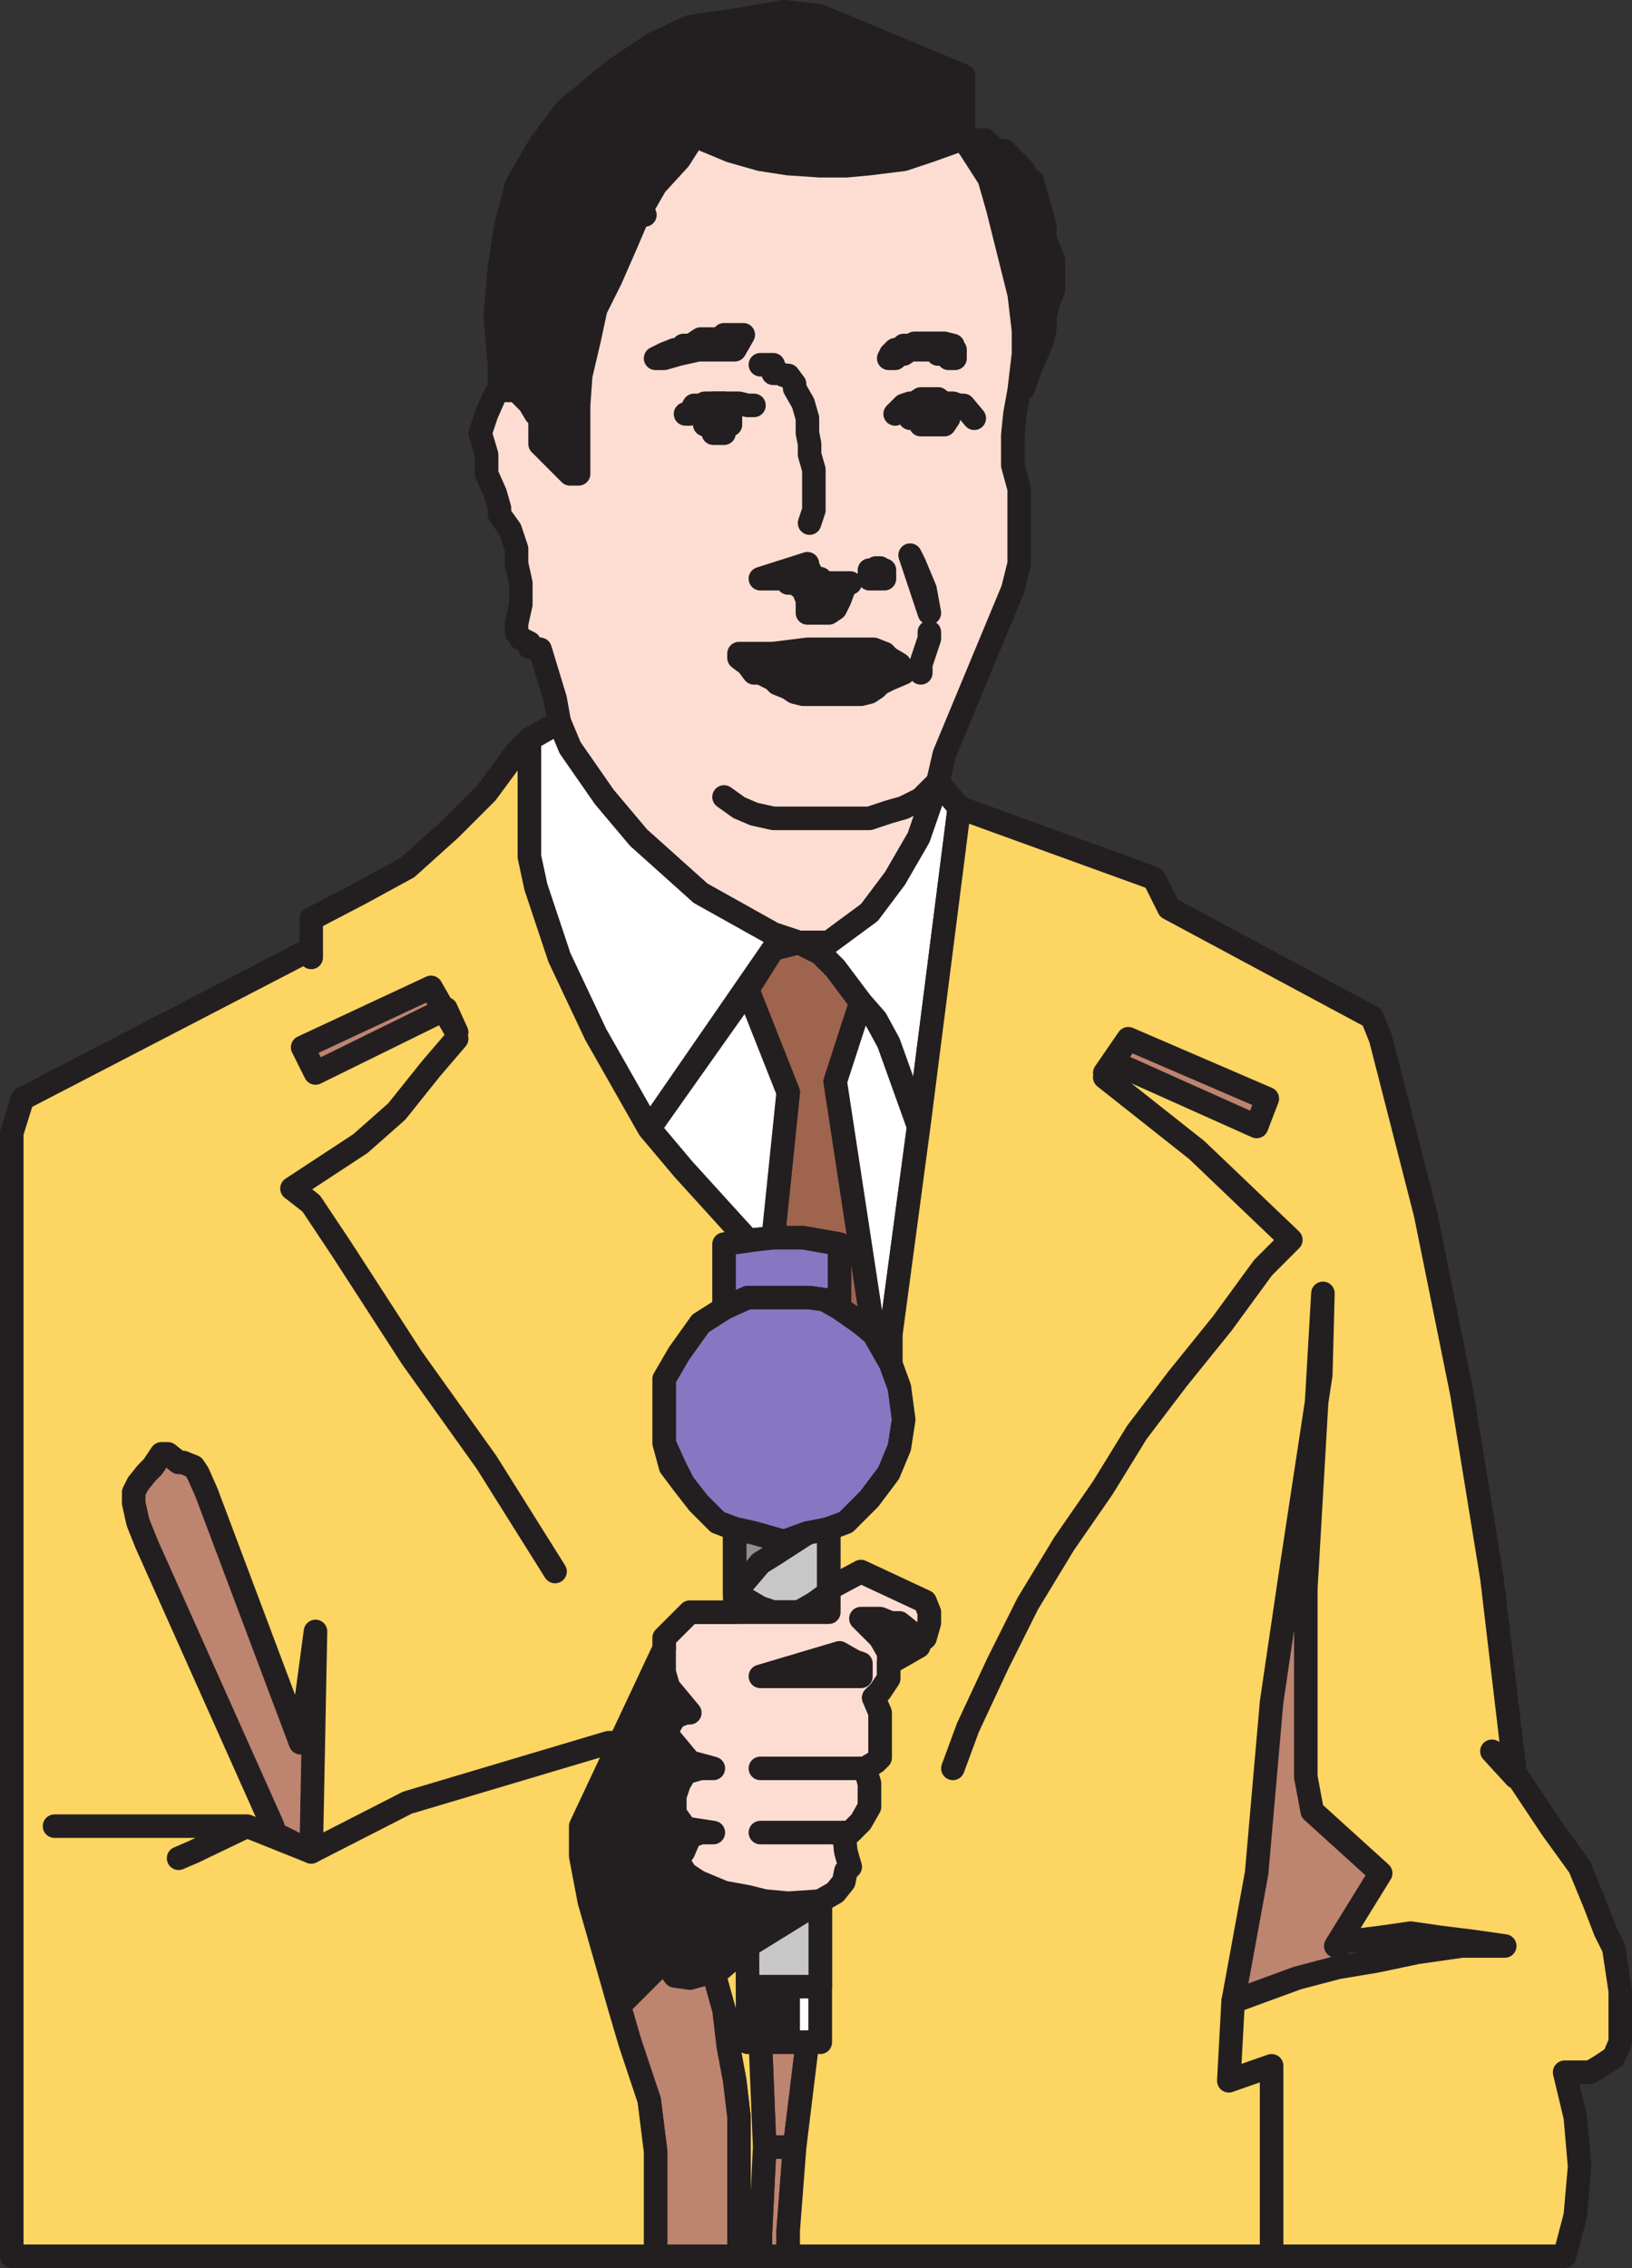 <svg xmlns="http://www.w3.org/2000/svg" width="572.25" height="794.972"><rect width="100%" height="100%" fill="#333333" stroke="none"/><path fill="#231f20" fill-rule="evenodd" d="M175.125 136.847h5.25l2.25 1.5 3 3 2.25 3.75 1.5 1.5v9l10.5 10.5h3v-24l.75-10.5 3-12.75 2.25-10.5 5.25-10.5 5.25-12 4.5-10.5 6-10.5 8.25-9 6.75-10.5 2.25 3.75 9 3.75 10.5 3 9.75 1.5 11.25.75h9l9.75-.75 10.5-1.5 9-3 10.5-3.75h1.5v-22.5l-50.25-21-12.75-1.5-17.25 3-15.75 2.25-12.75 6-13.5 9-17.25 14.25-9 12-8.25 14.25-3.75 14.25-2.25 15-1.5 16.5 1.5 17.25v9"/><path fill="none" stroke="#231f20" stroke-linecap="round" stroke-linejoin="round" stroke-miterlimit="10" stroke-width="8.25" d="M175.125 136.847h5.25l2.25 1.5 3 3 2.25 3.75 1.5 1.5v9l10.5 10.5h3v-24l.75-10.5 3-12.75 2.25-10.5 5.25-10.5 5.25-12 4.5-10.5 6-10.5 8.25-9 6.75-10.5 2.25 3.75 9 3.75 10.5 3 9.75 1.5 11.25.75h9l9.75-.75 10.5-1.5 9-3 10.5-3.75h1.5v-22.5l-50.25-21-12.75-1.5-17.25 3-15.75 2.25-12.75 6-13.5 9-17.25 14.25-9 12-8.25 14.25-3.75 14.25-2.25 15-1.5 16.5 1.5 17.25zm0 0"/><path fill="#231f20" fill-rule="evenodd" d="m358.875 136.097 1.5-4.5 1.5-3.75 2.25-5.25 1.5-3.75.75-3.75v-4.5l1.5-5.25 1.5-3.75v-10.5l-3-7.5v-4.5l-4.5-15.75-1.5-.75-1.5-3-6.75-6.75h-2.25l-3-2.25-1.5-1.5h-7.5l2.25 3 6.75 10.5 3.75 11.25 6.75 29.25v7.5l1.5 6.75v5.25l-1.5 8.25v6l1.5-.75"/><path fill="none" stroke="#231f20" stroke-linecap="round" stroke-linejoin="round" stroke-miterlimit="10" stroke-width="8.25" d="m358.875 136.097 1.5-4.5 1.5-3.75 2.25-5.25 1.5-3.75.75-3.75v-4.5l1.5-5.25 1.5-3.75v-10.5l-3-7.5v-4.5l-4.5-15.75-1.5-.75-1.5-3-6.75-6.75h-2.25l-3-2.25-1.5-1.5h-7.5l2.25 3 6.75 10.5 3.75 11.25 6.75 29.25v7.5l1.5 6.75v5.25l-1.5 8.25v6zm0 0"/><path fill="#fdddd2" fill-rule="evenodd" d="m189.375 227.597-3.75-.75v-1.5l-3-1.5-1.5-2.25v-3l1.5-6.75v-7.5l-1.5-6.75v-5.25l-2.25-6.75-3.75-5.25v-2.25l-1.5-5.25-3-6.75v-6.75l-2.25-7.5 2.25-6.75 3-6.75 1.5-1.5h6l4.5 4.5 2.25 3.75 1.5 1.5v9l10.5 10.5h3v-24l.75-10.5 3-12.75 2.25-10.5 5.25-10.5 5.25-12 4.5-10.5 6-10.5 8.25-9 6.75-10.5 2.25 3.75 9 3.75 10.5 3 9.75 1.5 11.25.75h9l8.25-.75 12-1.5 9-3 10.5-3.75h1.5l2.25 3 6.75 10.5 3 10.5 7.5 30 1.5 12.75v8.25l-1.5 12.75-1.5 8.25-.75 7.5v10.5l2.25 8.25v26.25l-2.25 9-24 57.75-2.25 9.75-6.75 19.5-8.25 14.25-9 12-14.25 10.5h-10.5l-9-3-25.5-14.25-21.75-19.5-12-14.25-12-17.25-3.75-9-1.5-8.25-5.25-17.25"/><path fill="none" stroke="#231f20" stroke-linecap="round" stroke-linejoin="round" stroke-miterlimit="10" stroke-width="8.25" d="m189.375 227.597-3.75-.75v-1.5l-3-1.5-1.5-2.25v-3l1.5-6.75v-7.5l-1.5-6.75v-5.25l-2.25-6.75-3.75-5.25v-2.25l-1.5-5.25-3-6.75v-6.75l-2.25-7.5 2.25-6.75 3-6.75 1.5-1.5h6l4.5 4.5 2.25 3.75 1.5 1.5v9l10.5 10.5h3v-24l.75-10.5 3-12.75 2.25-10.5 5.25-10.5 5.25-12 4.5-10.5 6-10.5 8.25-9 6.75-10.5 2.25 3.75 9 3.75 10.5 3 9.75 1.5 11.25.75h9l8.25-.75 12-1.5 9-3 10.5-3.75h1.5l2.25 3 6.75 10.5 3 10.5 7.5 30 1.5 12.75v8.25l-1.5 12.75-1.5 8.25-.75 7.5v10.5l2.25 8.25v26.25l-2.25 9-24 57.75-2.25 9.75-6.75 19.5-8.25 14.25-9 12-14.25 10.5h-10.5l-9-3-25.5-14.25-21.75-19.5-12-14.25-12-17.25-3.75-9-1.5-8.25zm0 0"/><path fill="#231f20" fill-rule="evenodd" d="m241.875 46.847-9-1.5-8.25 2.25-7.5 3-1.5 2.25 26.25-6"/><path fill="none" stroke="#231f20" stroke-linecap="round" stroke-linejoin="round" stroke-miterlimit="10" stroke-width="8.25" d="m241.875 46.847-9-1.5-8.25 2.25-7.5 3-1.5 2.25zm0 0"/><path fill="#231f20" fill-rule="evenodd" d="M213.375 55.847v5.25l.75 5.25 3 3.75 3.75 3.75 5.25 1.5-12.75-19.5"/><path fill="none" stroke="#231f20" stroke-linecap="round" stroke-linejoin="round" stroke-miterlimit="10" stroke-width="8.25" d="M213.375 55.847v5.25l.75 5.25 3 3.75 3.75 3.75 5.25 1.5zm112.5 165.75v2.25l-3 9v3"/><path fill="#231f20" fill-rule="evenodd" d="M260.625 117.347h-6.75l-1.5 1.5h-6.75l-2.25 1.5-1.5.75h-2.25l-1.5 1.5h-1.5l-3.75 1.5-3 1.5h3l5.25-1.5 6.75-1.5h12.75l3-5.25"/><path fill="none" stroke="#231f20" stroke-linecap="round" stroke-linejoin="round" stroke-miterlimit="10" stroke-width="8.25" d="M260.625 117.347h-6.75l-1.5 1.5h-6.75l-2.25 1.5-1.5.75h-2.25l-1.5 1.5h-1.5l-3.75 1.5-3 1.5h3l5.25-1.5 6.75-1.5h12.75zm0 0"/><path fill="#231f20" fill-rule="evenodd" d="M311.625 125.597h2.25l1.5-1.5h1.5l2.25-1.5h8.25l1.5 1.5h2.25l1.5 1.5h2.25v-3h-.75v-1.5l-3-.75h-10.5l-1.5.75h-2.25l-1.5 1.5h-1.5l-1.5 1.5-.75 1.5"/><path fill="none" stroke="#231f20" stroke-linecap="round" stroke-linejoin="round" stroke-miterlimit="10" stroke-width="8.25" d="M311.625 125.597h2.25l1.5-1.5h1.5l2.25-1.5h8.25l1.5 1.5h2.25l1.5 1.5h2.25v-3h-.75v-1.5l-3-.75h-10.5l-1.5.75h-2.25l-1.5 1.5h-1.5l-1.5 1.5zm0 0"/><path fill="#231f20" fill-rule="evenodd" d="M332.625 145.097v-3l-1.5-.75h-2.25v-1.5h-1.5l-1.5 1.5h-1.5l-1.5.75v6.75h8.25l1.5-2.25v-1.5"/><path fill="none" stroke="#231f20" stroke-linecap="round" stroke-linejoin="round" stroke-miterlimit="10" stroke-width="8.25" d="M332.625 145.097v-3l-1.5-.75h-2.25v-1.5h-1.5l-1.5 1.5h-1.5l-1.5.75v6.75h8.25l1.5-2.25zm0 0"/><path fill="#231f20" fill-rule="evenodd" d="M256.125 145.097v-3h-2.25v-.75h-3.75v.75h-3v6.75h3v3h3.75v-3h2.25v-3.75"/><path fill="none" stroke="#231f20" stroke-linecap="round" stroke-linejoin="round" stroke-miterlimit="10" stroke-width="8.25" d="M256.125 145.097v-3h-2.25v-.75h-3.75v.75h-3v6.75h3v3h3.75v-3h2.25zm27.75 38.25 1.5-4.5v-14.25l-1.5-5.25v-3.75l-.75-3.75v-5.25l-1.5-5.25-3-5.25v-1.5l-2.25-3h-1.5l-1.5-.75h-2.25v-3h-4.5"/><path fill="#231f20" fill-rule="evenodd" d="m274.875 202.847 1.5 1.5h2.25l3 2.25 1.5 3.75v4.5h7.5l2.25-1.5 1.5-3 2.25-6h1.5-9l-1.5-1.5h-2.25l-1.5-3h-.75v-2.25l-16.5 5.25h8.25"/><path fill="none" stroke="#231f20" stroke-linecap="round" stroke-linejoin="round" stroke-miterlimit="10" stroke-width="8.25" d="m274.875 202.847 1.5 1.5h2.25l3 2.25 1.5 3.75v4.5h7.5l2.25-1.5 1.5-3 2.25-6h1.5-9l-1.5-1.5h-2.25l-1.5-3h-.75v-2.25l-16.5 5.25zm0 0"/><path fill="#231f20" fill-rule="evenodd" d="M304.875 202.847h5.25v-3h-1.5v-.75h-1.5v.75h-2.25v3"/><path fill="none" stroke="#231f20" stroke-linecap="round" stroke-linejoin="round" stroke-miterlimit="10" stroke-width="8.25" d="M304.875 202.847h5.25v-3h-1.5v-.75h-1.5v.75h-2.25zm0 0"/><path fill="#231f20" fill-rule="evenodd" d="m325.875 214.847-1.5-8.25-3.75-9-1.5-3 6.75 20.25"/><path fill="none" stroke="#231f20" stroke-linecap="round" stroke-linejoin="round" stroke-miterlimit="10" stroke-width="8.25" d="m325.875 214.847-1.5-8.25-3.75-9-1.5-3zm0 0"/><path fill="#231f20" fill-rule="evenodd" d="m311.625 230.597 3.75 2.25v3h1.5l-5.25 2.25-3 1.5-1.5 1.5-2.25 1.5-3 .75h-20.25l-3-.75-2.25-1.5-3.75-1.5-1.5-1.5-4.5-2.25h-2.25l-2.25-3-3-2.25v-1.5h12v1.5l3.75 2.25 1.5 1.5 2.25 1.5h23.25l5.25-3 3-3.75 1.5 1.5"/><path fill="none" stroke="#231f20" stroke-linecap="round" stroke-linejoin="round" stroke-miterlimit="10" stroke-width="8.25" d="m311.625 230.597 3.75 2.25v3h1.5l-5.25 2.25-3 1.5-1.5 1.5-2.25 1.5-3 .75h-20.25l-3-.75-2.25-1.5-3.75-1.5-1.5-1.5-4.5-2.25h-2.25l-2.25-3-3-2.25v-1.5h12v1.5l3.75 2.25 1.5 1.5 2.25 1.5h23.25l5.25-3 3-3.75zm-57.75 48.75 5.25 3.75 5.25 2.25 6.75 1.5h33.75l6.75-2.25 5.25-1.5 6-3 6-6m-88.5-129h1.5l1.5-3h2.25l1.5-.75h12l3 .75h2.25m54.75 4.5-2.25-4.5-3 3 3-3 2.25-.75h1.5l2.25-1.5h6l2.25 1.5h3l2.25.75h1.5l3.75 4.5"/><path fill="#fff" fill-rule="evenodd" d="m310.125 229.097-3 1.5-2.25 2.25-3.75 3h-22.5l-2.25-1.5v-1.5l-3-.75-2.25-1.5v-1.5l12-1.5h23.25l3.75 1.5"/><path fill="none" stroke="#231f20" stroke-linecap="round" stroke-linejoin="round" stroke-miterlimit="10" stroke-width="8.25" d="m310.125 229.097-3 1.5-2.25 2.25-3.75 3h-22.5l-2.25-1.5v-1.5l-3-.75-2.25-1.5v-1.5l12-1.5h23.25zm0 0"/><path fill="#9e644e" fill-rule="evenodd" d="m306.375 467.597-4.5-3.75-7.5-5.25v-22.5l-12.75-2.25h-10.5l5.25-51-14.25-36 9-14.25 9-2.25 7.5 3.75 5.25 5.25 9 12-9 27.75 13.5 88.5"/><path fill="none" stroke="#231f20" stroke-linecap="round" stroke-linejoin="round" stroke-miterlimit="10" stroke-width="8.25" d="m306.375 467.597-4.5-3.75-7.5-5.25v-22.5l-12.75-2.25h-10.5l5.25-51-14.25-36 9-14.25 9-2.25 7.5 3.75 5.25 5.25 9 12-9 27.75zm0 0"/><path fill="#fff" fill-rule="evenodd" d="m322.125 394.847-9.75 72.75v10.5l-6-10.5-13.5-88.5 9-27.75 6.75 7.5 3 6.75 10.5 29.25"/><path fill="none" stroke="#231f20" stroke-linecap="round" stroke-linejoin="round" stroke-miterlimit="10" stroke-width="8.25" d="m322.125 394.847-9.75 72.75v10.5l-6-10.5-13.5-88.5 9-27.75 6.75 7.5 3 6.75zm0 0"/><path fill="#fff" fill-rule="evenodd" d="m262.125 346.847-34.5 48.75 12 14.25 22.5 24.75h2.25l6.75-.75 5.25-51-14.25-36"/><path fill="none" stroke="#231f20" stroke-linecap="round" stroke-linejoin="round" stroke-miterlimit="10" stroke-width="8.25" d="m262.125 346.847-34.5 48.75 12 14.25 22.5 24.75h2.25l6.75-.75 5.25-51zm0 0"/><path fill="#fff" fill-rule="evenodd" d="m280.125 330.347-9 2.25-43.5 63-18.75-33-12.75-27-8.25-24.75-2.25-10.5v-41.25l10.5-6 3.75 9 12 17.25 12 14.25 21.75 19.5 25.5 14.25 9 3"/><path fill="none" stroke="#231f20" stroke-linecap="round" stroke-linejoin="round" stroke-miterlimit="10" stroke-width="8.25" d="m280.125 330.347-9 2.25-43.5 63-18.75-33-12.75-27-8.25-24.75-2.25-10.5v-41.25l10.5-6 3.75 9 12 17.25 12 14.25 21.75 19.5 25.5 14.25zm0 0"/><path fill="#fff" fill-rule="evenodd" d="m328.875 274.097 7.5 9-14.25 111.75-10.5-29.25-4.5-8.25-5.25-6-9-12-5.25-5.25-7.5-3.75h10.5l14.25-10.5 9-12 8.25-14.25 6.75-19.5"/><path fill="none" stroke="#231f20" stroke-linecap="round" stroke-linejoin="round" stroke-miterlimit="10" stroke-width="8.25" d="m328.875 274.097 7.5 9-14.25 111.75-10.5-29.25-4.5-8.25-5.25-6-9-12-5.25-5.25-7.5-3.75h10.5l14.25-10.5 9-12 8.25-14.25zm0 0"/><path fill="#8677c3" fill-rule="evenodd" d="m294.375 458.597-5.25-3-5.25-.75h-21.75l-8.25 3.75v-22.5l10.5-1.5 6.75-.75h10.5l12.75 2.25v22.5"/><path fill="none" stroke="#231f20" stroke-linecap="round" stroke-linejoin="round" stroke-miterlimit="10" stroke-width="8.25" d="m294.375 458.597-5.25-3-5.25-.75h-21.75l-8.25 3.75v-22.5l10.5-1.5 6.75-.75h10.5l12.75 2.25zm0 0"/><path fill="#c8c7c8" fill-rule="evenodd" d="M290.625 556.847v1.5l-5.25 3.75-5.25 3h-9l-4.5-1.5-9-5.25 9-10.5 6-3.75 9-6.75 9-1.5v21"/><path fill="none" stroke="#231f20" stroke-linecap="round" stroke-linejoin="round" stroke-miterlimit="10" stroke-width="8.25" d="M290.625 556.847v1.5l-5.25 3.75-5.25 3h-9l-4.5-1.5-9-5.25 9-10.5 6-3.75 9-6.75 9-1.5zm0 0"/><path fill="#231f20" fill-rule="evenodd" d="M257.625 565.097v-6.75l9 5.25 4.5 1.5h9l5.25-3 5.25-3.75v6.75h-33"/><path fill="none" stroke="#231f20" stroke-linecap="round" stroke-linejoin="round" stroke-miterlimit="10" stroke-width="8.25" d="M257.625 565.097v-6.75l9 5.25 4.5 1.5h9l5.25-3 5.25-3.75v6.75zm0 0"/><path fill="#8677c3" fill-rule="evenodd" d="m315.375 486.347-3-8.25-6-10.5-4.5-3.75-7.5-5.25-5.25-3-5.25-.75h-21.75l-8.25 3.75-8.25 5.25-7.5 10.5-5.25 9v22.5l3.75 8.25 3 6 5.25 6.75 6.75 6.75 6 2.25 6.75 1.5 10.5 3 8.25-3 7.5-1.5 6-2.25 8.25-8.25 6.75-9 3.75-9 1.5-9.75-1.5-11.25"/><path fill="none" stroke="#231f20" stroke-linecap="round" stroke-linejoin="round" stroke-miterlimit="10" stroke-width="8.25" d="m315.375 486.347-3-8.25-6-10.5-4.5-3.75-7.5-5.25-5.25-3-5.25-.75h-21.75l-8.25 3.75-8.25 5.25-7.5 10.5-5.25 9v22.5l3.75 8.25 3 6 5.25 6.75 6.75 6.75 6 2.25 6.75 1.5 10.5 3 8.25-3 7.5-1.5 6-2.25 8.25-8.25 6.75-9 3.75-9 1.5-9.75zm0 0"/><path fill="#231f20" fill-rule="evenodd" d="M232.875 582.347v3.75l1.5 5.25 7.5 9h-1.5l-3.75 1.5-2.25 3.75v3l7.5 9 8.25 2.25h-4.5l-5.25 1.5-2.25 3.75-1.5 4.5v6l3.75 5.25 9.75 1.5h-4.5l-3.75 1.5-2.25 5.25-1.5 1.5v2.25l2.25 3.75 4.5 3 9 3.75 8.25 1.5 6 1.5 8.25.75 11.25-.75-25.5 15.75-10.5 9-9.75 2.25-5.25-.75-3.75-5.25-15.75 15.75-10.5-36.75-3-15.75v-10.5l29.25-62.25v4.5"/><path fill="none" stroke="#231f20" stroke-linecap="round" stroke-linejoin="round" stroke-miterlimit="10" stroke-width="8.25" d="M232.875 582.347v3.75l1.5 5.25 7.5 9h-1.5l-3.75 1.5-2.25 3.75v3l7.5 9 8.25 2.25h-4.5l-5.25 1.5-2.25 3.75-1.5 4.5v6l3.75 5.25 9.75 1.5h-4.5l-3.75 1.5-2.25 5.25-1.5 1.5v2.25l2.25 3.75 4.5 3 9 3.75 8.25 1.5 6 1.5 8.25.75 11.25-.75-25.5 15.75-10.5 9-9.75 2.25-5.25-.75-3.75-5.25-15.75 15.75-10.5-36.75-3-15.75v-10.5l29.25-62.25zm0 0"/><path fill="#fdddd2" fill-rule="evenodd" d="M232.875 582.347v3.75l1.5 5.25 7.5 9h-1.5l-3.75 1.5-2.25 3.75v3l7.5 9 8.25 2.25h-4.5l-5.25 1.5-2.25 3.75-1.5 4.5v6l3.75 5.25 9.75 1.5h-4.5l-3.75 1.5-2.25 5.25-1.5 1.5v2.25l2.25 3.75 4.5 3 9 3.75 8.25 1.5 6 1.5 8.25.75 11.25-.75 5.25-3 3-3.75.75-3.75 1.5-1.5-1.5-5.25-.75-6.75h2.25l3.75-3.75 3-5.25v-8.25l-1.5-5.25 3.75-2.25 1.5-1.5v-15.75l-2.25-5.25 2.25-2.25 3-4.5v-5.25l9-6 3.75-3 1.5-5.25v-3.75l-1.5-3.75-22.5-10.5-11.25 6v8.25h-48.75l-9 9v8.25"/><path fill="none" stroke="#231f20" stroke-linecap="round" stroke-linejoin="round" stroke-miterlimit="10" stroke-width="8.25" d="M232.875 582.347v3.75l1.5 5.25 7.5 9h-1.5l-3.75 1.5-2.25 3.75v3l7.5 9 8.25 2.25h-4.5l-5.25 1.5-2.25 3.75-1.5 4.5v6l3.75 5.25 9.75 1.5h-4.5l-3.75 1.5-2.25 5.25-1.5 1.5v2.25l2.25 3.75 4.5 3 9 3.75 8.25 1.5 6 1.5 8.25.75 11.25-.75 5.25-3 3-3.75.75-3.75 1.5-1.5-1.5-5.25-.75-6.75h2.25l3.75-3.75 3-5.25v-8.25l-1.5-5.25 3.75-2.25 1.5-1.5v-15.75l-2.25-5.25 2.25-2.25 3-4.5v-5.25l9-6 3.75-3 1.5-5.25v-3.75l-1.5-3.75-22.5-10.5-11.25 6v8.25h-48.75l-9 9zm0 0"/><path fill="#231f20" fill-rule="evenodd" d="M262.125 715.847h14.25v-19.5h-14.25v19.5"/><path fill="none" stroke="#231f20" stroke-linecap="round" stroke-linejoin="round" stroke-miterlimit="10" stroke-width="8.25" d="M262.125 715.847h14.25v-19.5h-14.25zm0 0"/><path fill="#fff" fill-rule="evenodd" d="M276.375 696.347v19.5h11.25v-19.5h-11.25"/><path fill="none" stroke="#231f20" stroke-linecap="round" stroke-linejoin="round" stroke-miterlimit="10" stroke-width="8.25" d="M276.375 696.347v19.5h11.25v-19.5zm0 0"/><path fill="#bd846f" fill-rule="evenodd" d="m266.625 715.847 1.5 36.75h10.5l4.5-36.75h-16.5"/><path fill="none" stroke="#231f20" stroke-linecap="round" stroke-linejoin="round" stroke-miterlimit="10" stroke-width="8.25" d="m266.625 715.847 1.5 36.75h10.5l4.5-36.75zm0 0"/><path fill="#bd846f" fill-rule="evenodd" d="M276.375 790.847v-9l2.25-29.25h-10.5l-1.5 30.75v7.5h9.75"/><path fill="none" stroke="#231f20" stroke-linecap="round" stroke-linejoin="round" stroke-miterlimit="10" stroke-width="8.25" d="M276.375 790.847v-9l2.25-29.25h-10.5l-1.5 30.75v7.5zm0 0"/><path fill="#fdd562" fill-rule="evenodd" d="M259.125 790.847h7.5v-7.5l1.5-30.75-1.5-36.75h-4.5v-33.75l-10.5 9h-1.5l3.75 13.5 1.5 12.75 2.25 12 1.5 12.75v48.75"/><path fill="none" stroke="#231f20" stroke-linecap="round" stroke-linejoin="round" stroke-miterlimit="10" stroke-width="8.25" d="M259.125 790.847h7.5v-7.5l1.5-30.75-1.5-36.75h-4.5v-33.75l-10.5 9h-1.5l3.75 13.5 1.5 12.75 2.25 12 1.5 12.75zm0 0"/><path fill="#fdd562" fill-rule="evenodd" d="m531.375 622.847-8.25-69.75-10.5-64.5-12.75-63-15.75-61.5-3-7.5-71.25-38.25-5.25-10.5-68.25-24.75-14.25 111.75-9.75 72.75v10.5l3 8.25 1.5 11.25-1.5 9.75-3.75 9-6.75 9-8.25 8.25-6 2.25v21l11.25-6 22.5 10.5 1.5 3.75v3.75l-1.5 5.25-3.75 3-9 6v5.25l-3 4.5-2.25 2.25 2.25 5.25v15.75l-1.5 1.5-3.75 2.25 1.5 5.25v8.25l-3 5.25-3.75 3.75h-2.25l.75 6.75 1.5 5.25-1.5 1.5-.75 3.75-3 3.75-5.25 3v49.5h-4.5l-4.5 36.75-2.25 29.25v9h272.25l3.75-14.25 1.5-17.25-1.5-17.25-3.75-15.75h9l3.75-2.25 4.5-3 2.25-5.25v-18l-2.25-15-3-6-3.75-9.75-5.25-12.75-9.75-13.5-16.5-24.75-4.5-2.25 8.25 9"/><path fill="none" stroke="#231f20" stroke-linecap="round" stroke-linejoin="round" stroke-miterlimit="10" stroke-width="8.25" d="m531.375 622.847-8.25-69.75-10.5-64.5-12.75-63-15.75-61.5-3-7.5-71.25-38.25-5.25-10.5-68.25-24.75-14.25 111.75-9.75 72.75v10.5l3 8.25 1.5 11.25-1.5 9.75-3.75 9-6.75 9-8.25 8.25-6 2.25v21l11.25-6 22.5 10.5 1.5 3.75v3.75l-1.5 5.25-3.75 3-9 6v5.25l-3 4.5-2.25 2.25 2.25 5.25v15.75l-1.5 1.5-3.75 2.25 1.5 5.25v8.25l-3 5.25-3.75 3.75h-2.25l.75 6.75 1.5 5.25-1.5 1.5-.75 3.75-3 3.75-5.25 3v49.5h-4.5l-4.5 36.75-2.25 29.25v9h272.25l3.75-14.25 1.5-17.25-1.5-17.25-3.75-15.75h9l3.75-2.25 4.5-3 2.25-5.25v-18l-2.25-15-3-6-3.75-9.75-5.25-12.75-9.75-13.5-16.5-24.75-4.5-2.25zm0 0"/><path fill="#bd846f" fill-rule="evenodd" d="m250.125 691.097-8.25 2.25-5.25-.75-3.75-5.25-15.75 15.75 1.5 5.25 2.25 9 6.75 18.75 2.25 18v36.75h29.25v-48.75l-1.5-12.75-2.25-12-1.5-12.75-3.75-13.5"/><path fill="none" stroke="#231f20" stroke-linecap="round" stroke-linejoin="round" stroke-miterlimit="10" stroke-width="8.25" d="m250.125 691.097-8.25 2.25-5.25-.75-3.75-5.25-15.75 15.75 1.5 5.25 2.25 9 6.75 18.75 2.25 18v36.75h29.25v-48.75l-1.5-12.75-2.25-12-1.5-12.75zm0 0"/><path fill="#fdd562" fill-rule="evenodd" d="M229.875 790.847v-36.75l-2.25-18-6.75-20.25-3.75-12.75-10.5-36.75-3-15.75v-10.5l29.25-62.25v-3.75l9-9h15.75v-29.25l-6-2.25-6.75-6.75-5.25-6.75-4.5-6-2.25-8.25v-22.5l5.25-9 7.5-10.5 8.25-5.25v-22.5l8.25-1.5-22.5-24.75-12-14.25-18.75-33-12.75-27-8.25-24.75-2.25-10.5v-41.25l-4.5 4.5-10.5 14.25-12.75 12.75-15 13.5-16.5 9-17.25 9v13.5-3l-101.25 52.5-3.75 12v393.75h225.75"/><path fill="none" stroke="#231f20" stroke-linecap="round" stroke-linejoin="round" stroke-miterlimit="10" stroke-width="8.25" d="M229.875 790.847v-36.75l-2.25-18-6.75-20.25-3.75-12.75-10.5-36.75-3-15.75v-10.5l29.25-62.25v-3.75l9-9h15.75v-29.25l-6-2.25-6.75-6.75-5.25-6.75-4.5-6-2.25-8.25v-22.5l5.25-9 7.5-10.5 8.25-5.25v-22.5l8.25-1.5-22.5-24.75-12-14.25-18.75-33-12.75-27-8.25-24.75-2.25-10.5v-41.25l-4.5 4.5-10.5 14.25-12.75 12.75-15 13.5-16.5 9-17.25 9v13.5-3l-101.25 52.5-3.75 12v393.75zm0 0"/><path fill="#c8c7c8" fill-rule="evenodd" d="M262.125 682.097v14.25h25.5v-30l-25.5 15.75"/><path fill="none" stroke="#231f20" stroke-linecap="round" stroke-linejoin="round" stroke-miterlimit="10" stroke-width="8.25" d="M262.125 682.097v14.25h25.5v-30zm-243-42h67.5l-18.75 9-5.25 2.25m24-11.25 22.5 9 33.75-17.25 70.5-21h3.75"/><path fill="#bd846f" fill-rule="evenodd" d="m432.375 701.597 22.5-8.25 14.25-3.75 13.5-2.25 14.25-3 15.75-2.25h15l-10.5-1.5-12-1.5-10.5-1.5-10.5 1.5-12 1.5-3.75 1.5 15.75-25.5-24-21.75-2.25-12v-66l6-103.5-.75 28.5-10.5 69-6.75 45.75-5.25 60-8.25 45"/><path fill="none" stroke="#231f20" stroke-linecap="round" stroke-linejoin="round" stroke-miterlimit="10" stroke-width="8.25" d="m432.375 701.597 22.5-8.25 14.25-3.75 13.5-2.25 14.25-3 15.75-2.25h15l-10.5-1.5-12-1.5-10.5-1.5-10.5 1.5-12 1.5-3.75 1.5 15.75-25.5-24-21.75-2.25-12v-66l6-103.5-.75 28.5-10.5 69-6.75 45.75-5.25 60zm0 0"/><path fill="#bd846f" fill-rule="evenodd" d="M95.625 642.347v-2.25l-44.25-99-3-7.5-1.5-6.75v-3.75l1.5-3 3-3.75 2.25-2.25 3-4.5h2.25l3.75 3h1.5l3.75 1.5 1.5 2.25 3 6.75 33 87.75 5.25-39-1.5 77.25-13.5-6.75"/><path fill="none" stroke="#231f20" stroke-linecap="round" stroke-linejoin="round" stroke-miterlimit="10" stroke-width="8.25" d="M95.625 642.347v-2.25l-44.25-99-3-7.5-1.5-6.75v-3.75l1.5-3 3-3.75 2.25-2.25 3-4.5h2.25l3.75 3h1.5l3.75 1.5 1.5 2.25 3 6.75 33 87.75 5.25-39-1.5 77.25zm0 0"/><path fill="#bd846f" fill-rule="evenodd" d="m160.125 361.847-9-15.75-45 21 4.5 9 45.75-22.5 3.75 8.25"/><path fill="none" stroke="#231f20" stroke-linecap="round" stroke-linejoin="round" stroke-miterlimit="10" stroke-width="8.25" d="m160.125 361.847-9-15.75-45 21 4.5 9 45.75-22.5zm34.5 189-24-38.25-26.25-36.75-24.75-38.25-10.5-15.75-6.75-5.25 24-15.75 12.75-11.25 12-15 9-10.5"/><path fill="#bd846f" fill-rule="evenodd" d="m387.375 376.097 8.25-12 48.75 21-3.75 9.75-50.25-22.5-3 3.75"/><path fill="none" stroke="#231f20" stroke-linecap="round" stroke-linejoin="round" stroke-miterlimit="10" stroke-width="8.25" d="m387.375 376.097 8.25-12 48.75 21-3.75 9.75-50.25-22.5zm0 1.5 32.25 25.5 33 31.5-9.75 9.75-14.25 19.5-15.75 19.5-14.25 18.75-12 19.5-13.5 19.5-12.75 21-10.5 21-10.5 22.5-5.25 14.25"/><path fill="#918f90" fill-rule="evenodd" d="m257.625 558.347 9-10.5 6-3.75 10.5-6.75-8.25 3-10.5-3-6.75-1.5v22.5"/><path fill="none" stroke="#231f20" stroke-linecap="round" stroke-linejoin="round" stroke-miterlimit="10" stroke-width="8.25" d="m257.625 558.347 9-10.5 6-3.75 10.5-6.75-8.25 3-10.5-3-6.75-1.5zm0 0"/><path fill="#231f20" fill-rule="evenodd" d="m306.375 571.847 2.25 2.25 3 5.25v3.75l10.5-6-1.5-3-1.5-2.25-3.75-3h-3l-3.75-1.5h-6.75l4.5 4.5"/><path fill="none" stroke="#231f20" stroke-linecap="round" stroke-linejoin="round" stroke-miterlimit="10" stroke-width="8.25" d="m306.375 571.847 2.25 2.25 3 5.25v3.75l10.5-6-1.5-3-1.5-2.25-3.75-3h-3l-3.75-1.5h-6.75zm0 0"/><path fill="#231f20" fill-rule="evenodd" d="M301.875 587.597h-35.25l27.75-8.25 5.25 3 2.25.75v4.5"/><path fill="none" stroke="#231f20" stroke-linecap="round" stroke-linejoin="round" stroke-miterlimit="10" stroke-width="8.25" d="M301.875 587.597h-35.25l27.75-8.25 5.25 3 2.25.75zm1.5 32.25h-36.75m27.75 22.5h-27.75m165.75 59.25-1.5 27.75 15-5.25v66.75"/></svg>
